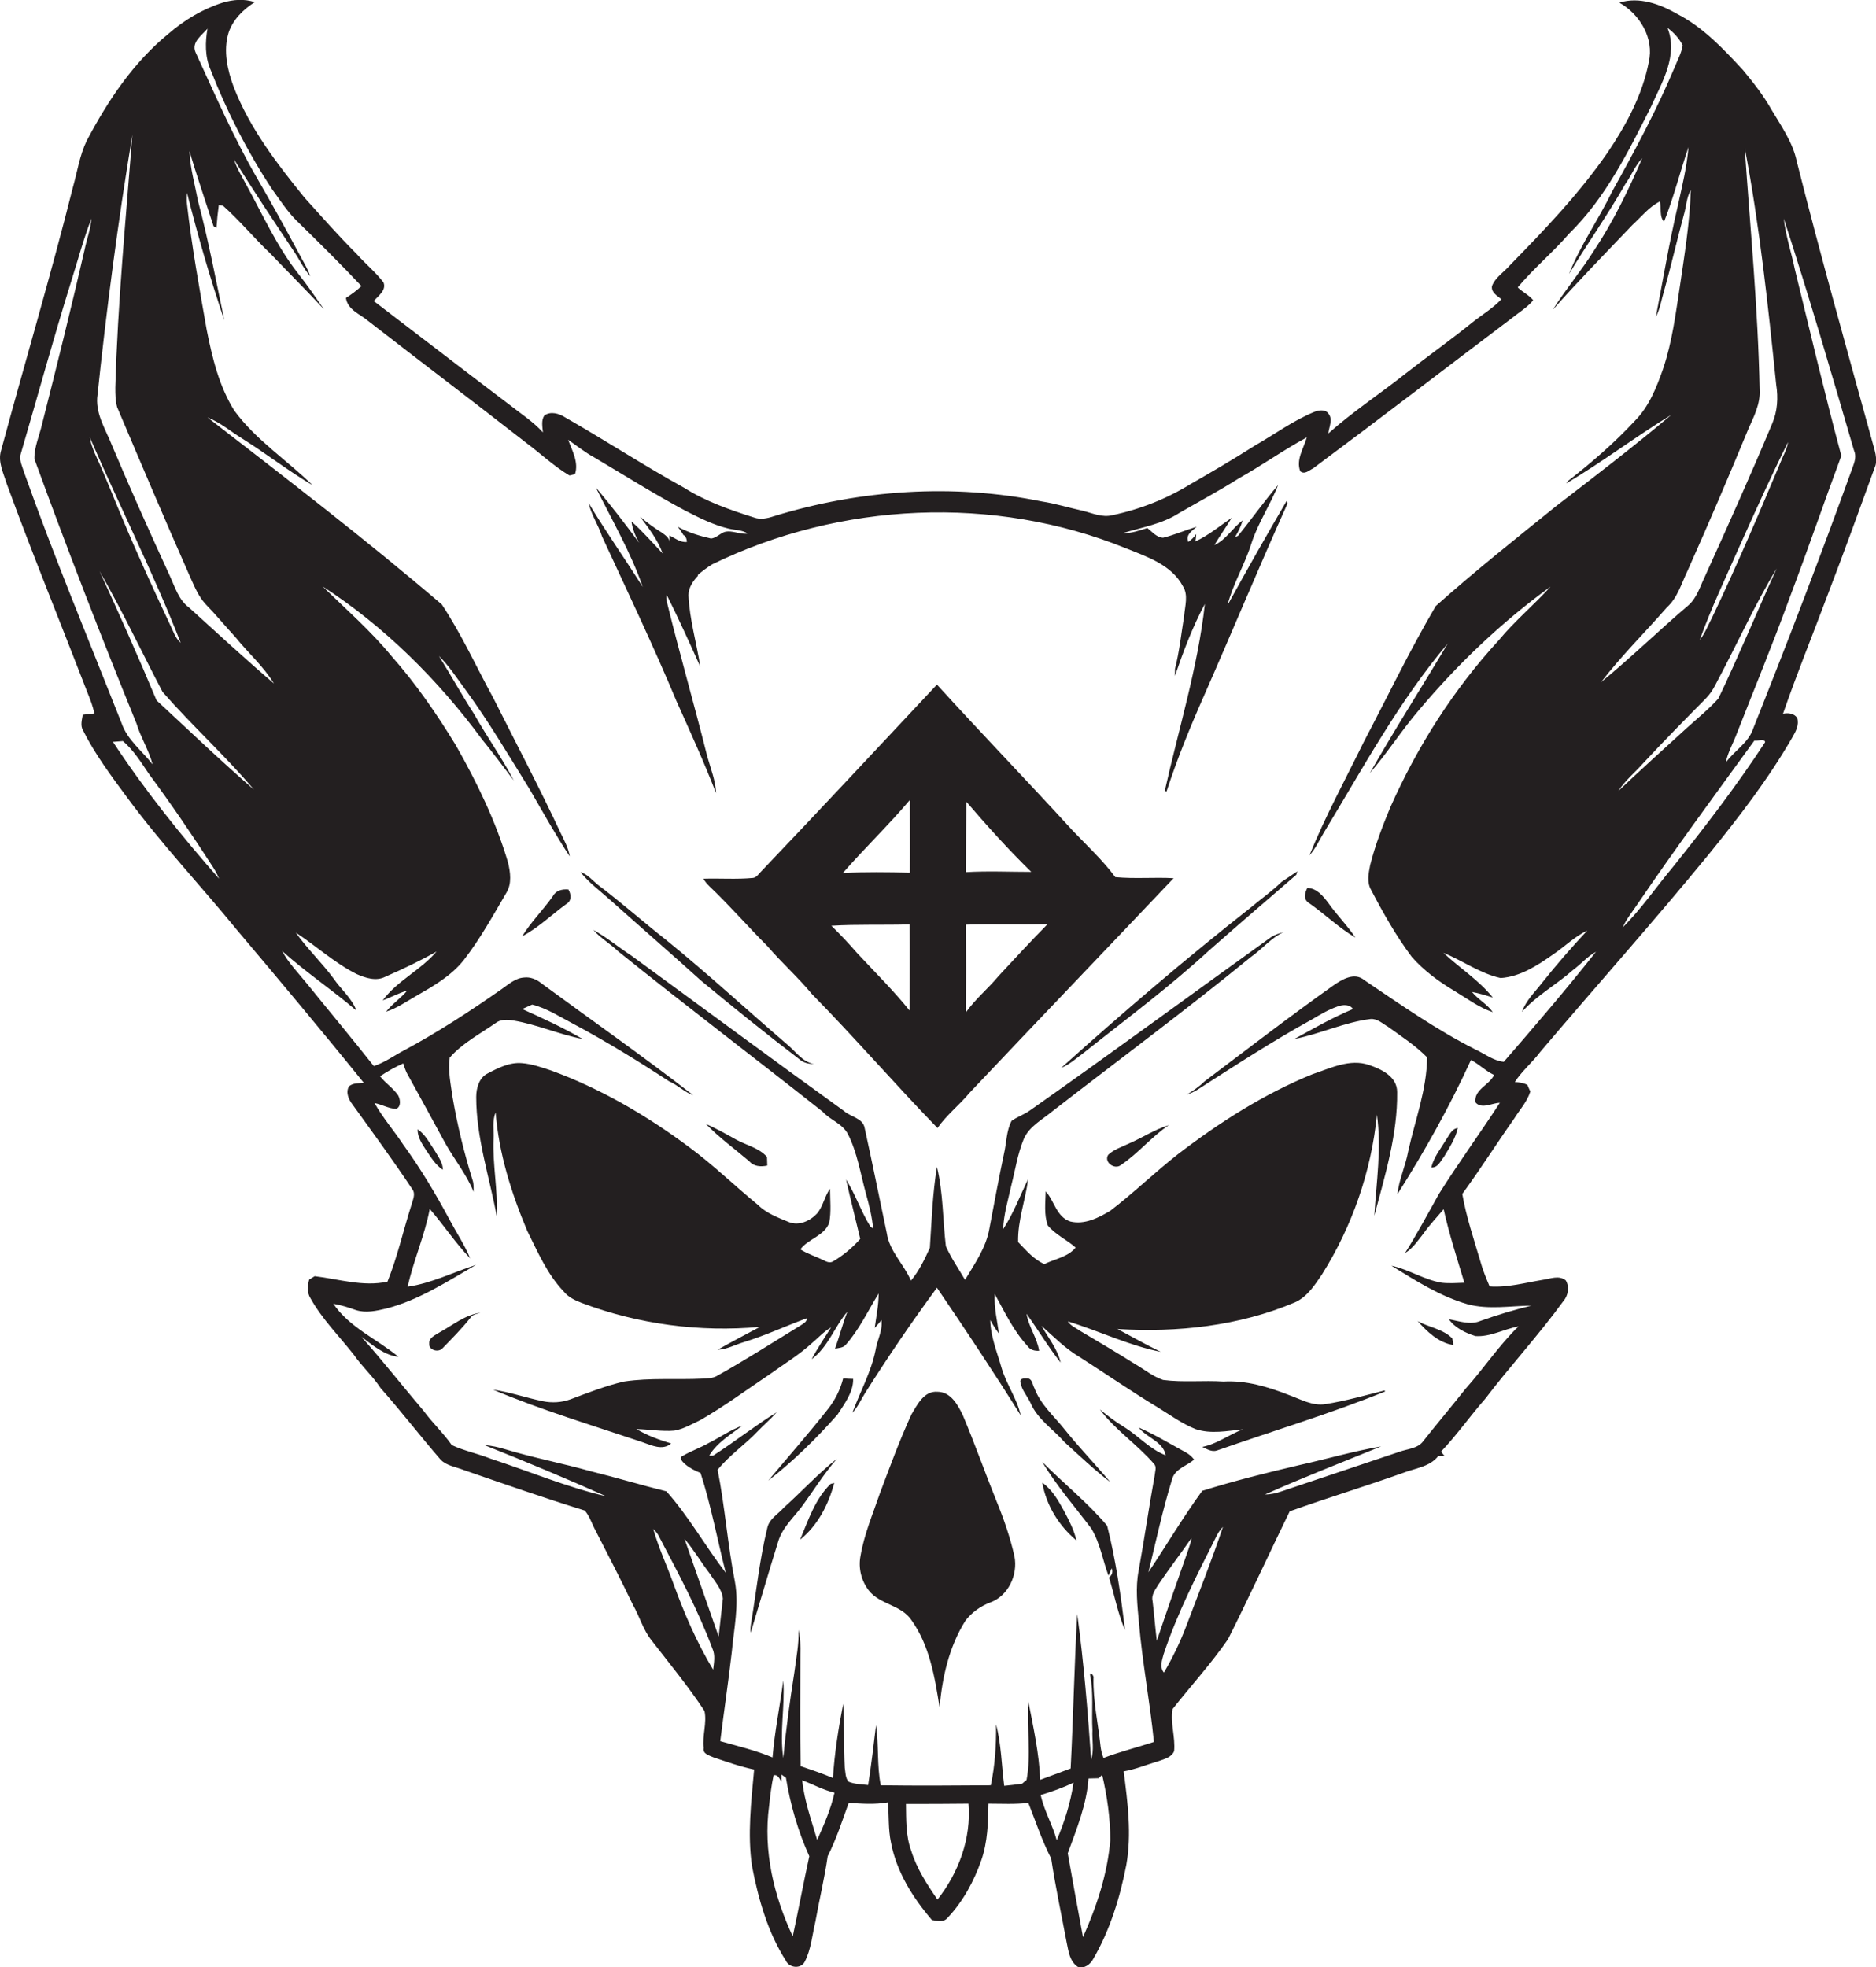 <?xml version="1.0" encoding="utf-8"?>
<!-- Generator: Adobe Illustrator 19.2.0, SVG Export Plug-In . SVG Version: 6.00 Build 0)  -->
<svg version="1.1" id="Layer_1" xmlns="http://www.w3.org/2000/svg" xmlns:xlink="http://www.w3.org/1999/xlink" x="0px" y="0px"
	 viewBox="0 0 714.2 748.9" enable-background="new 0 0 714.2 748.9" xml:space="preserve">
<g>
	<path fill="#231F20" d="M713.7,171.4c-10.1-36.6-20.4-73.2-29.7-110.1c-1.5-7.1-5.8-13.2-9.5-19.4c-3.1-5.5-7-10.5-11-15.3
		c-7.4-8-15-16.1-24.8-21.2c-6.6-3.8-14.6-6.8-22.2-4.4c7.8,4.4,13.3,13.6,11.2,22.6c-2.4,12.5-8.6,24-15.7,34.5
		c-10.8,15.6-23.9,29.3-37.1,42.8c-2.3,2.7-5.6,4.6-6.9,8c-0.4,2.4,2,3.7,3.6,5c-3.1,3.3-6.9,5.6-10.4,8.3
		c-8.5,6.9-17.4,13.2-26.1,20c-9.7,7.7-20.1,14.5-29.4,22.8c0.2-2.4,1.9-5.4,0-7.6c-1.1-1.6-3.5-1.3-5.1-0.7
		c-8.2,3.3-15.3,8.6-23,13c-8,5.1-16.2,9.9-24.4,14.6c-9.1,5.6-19.2,9.6-29.7,11.8c-3.9,1-7.7-0.8-11.4-1.7
		c-5.1-1.1-10.2-2.7-15.4-3.5c-33.8-6.9-69.2-4.5-102.1,5.6c-2.4,0.8-5.1,1.4-7.5,0.5c-9.2-2.9-18.4-6.1-26.6-11.3
		c-15.4-8.5-30.1-18.1-45.3-26.8c-2.3-1.5-5.6-2.5-8-0.7c-1.2,1.9-0.7,4.2-0.5,6.4c-3.7-4.1-8.4-7.1-12.7-10.5
		c-17.3-13.1-34.4-26.3-51.7-39.5c1.7-2,4.9-4.1,3.7-7.1c-3.1-4-7-7.2-10.3-10.9c-6.9-6.9-13.3-14.2-19.8-21.4
		C105.5,62.4,95.1,48.9,89,33.2c-2.4-6.5-4.1-13.8-2-20.7c1.7-5.1,5.6-8.9,10-11.7c-4-1.3-8.2-1-12.2,0.2
		c-7.6,2.4-14.6,6.6-20.6,11.8C50.8,23.7,41,38.4,33,53.6c-2.7,5.6-3.6,11.9-5.3,17.9c-8.4,33.5-18.3,66.7-27.3,100
		c-1.3,4.3,0.9,8.5,2.1,12.5c9.8,26.8,20.6,53.2,30.9,79.9c1,2.5,2,5,2.5,7.7c-1.5,0.1-2.9,0.3-4.4,0.5c-0.3,1.9-1,4.1,0.1,5.9
		c4.5,9,10.6,17.2,16.6,25.3c13,17.7,28.2,33.8,42.1,50.8c16.2,19.2,32.4,38.5,48.2,58.1c-1.9,0.2-4.1,0-5.6,1.3
		c-1.4,2.2-0.2,5,1.2,6.8c7.7,10.7,15.5,21.3,22.8,32.3c1.5,1.9,0.2,4.2-0.3,6.2c-3.1,9.7-5.3,19.7-9.1,29.1c-9.3,2-18.5-1-27.7-2.1
		c-0.5,0.3-1.6,1-2.1,1.3c-0.6,2.3-0.9,4.9,0.5,7.1c4.4,7.9,10.9,14.4,16.5,21.5c3.1,4.5,7.2,8.1,10.2,12.7
		c7.9,8.9,15.1,18.3,22.9,27.3c2.3,2.3,5.8,2.7,8.8,3.9c15.3,5.3,30.5,10.6,46,15.4c1.7,1.9,2.5,4.4,3.6,6.6
		c5,9.7,10,19.4,14.7,29.2c2.6,4.5,3.9,9.6,7.2,13.7c6.8,8.8,14,17.5,20.1,26.8c1,4.5-0.9,9.4-0.3,14.1c-0.5,2.3,2.3,2.9,3.8,3.6
		c5.1,1.7,10.1,3.5,15.4,4.6c-1.1,12.2-2.6,24.6-0.8,36.8c2.4,12.5,6,25.2,12.9,36c1.3,2.8,5.8,3.2,7.2,0.3c2.4-4.7,2.8-10.1,4-15.1
		c1.5-8.4,3.5-16.6,4.7-25c3.3-6.5,5.5-13.4,8-20.3c5,0.3,10,0.7,14.9-0.2c0.5,5.1,0.1,10.2,1.2,15.3c2.1,11.1,8.3,21,15.6,29.5
		c2,0.3,4.4,1,5.9-0.8c5.9-6.2,10.1-14,12.9-22c2.4-6.9,2.6-14.3,2.7-21.5c5.1,0,10.1,0.3,15.2-0.3c2.8,7.1,5.2,14.4,8.7,21.2
		c1.6,10.7,3.9,21.3,5.9,32c0.7,3.3,1.1,7.1,4.2,9.2c2.4,0.9,4.8-0.9,5.9-3c6.4-11,10.2-23.4,12.6-35.8c2.1-11.8,0.5-23.8-1-35.6
		c4.6-0.8,8.8-2.6,13.3-3.9c2.2-0.8,4.9-1.4,5.9-3.8c0.5-5.4-1.5-10.7-0.6-16c7-8.9,14.7-17.3,21.1-26.6
		c8.1-16.1,15.6-32.5,23.5-48.7c14.3-5.1,28.8-9.5,43.1-14.6c4.6-1.8,10.3-2.3,13.5-6.5c0.6,0,1.7,0,2.3,0c-0.4-0.5-0.9-1.1-1.3-1.6
		c6-6.3,11-13.5,16.8-20.1c9.6-12.6,20.4-24.3,29.7-37.1c1.9-2.1,2.5-5.5,1-8c-2.6-2.1-5.9-0.6-8.8-0.2c-6.7,1.1-13.4,3-20.2,2.5
		c-1.3-3.1-2.6-6.2-3.5-9.5c-2.5-8.5-5.4-17-6.9-25.7c6.8-9.3,13-19.1,19.7-28.6c2.1-3.4,5-6.5,6.2-10.4c-0.3-0.6-0.8-1.8-1.1-2.5
		c-1.5-0.8-3.2-1-4.8-1.1c2.7-4.2,6.7-7.5,9.7-11.5c21.2-25,43.1-49.5,63.9-74.9c11.6-14.3,22.9-28.9,32.1-44.9
		c1.3-2.2,2.6-4.7,1.8-7.3c-1.2-1.8-3.5-2-5.4-1.6c5.2-15.1,11.3-30,16.9-45c6.3-16.4,12.3-33,18.3-49.5
		C714.5,175.5,714.2,173.3,713.7,171.4z M9.1,179.6c-0.6-2-1.6-4-1.4-6.1c6.5-22.2,12.6-44.6,19.5-66.7c2.5-7.9,4.6-15.9,7.6-23.6
		c-0.3,4.1-1.8,7.9-2.6,11.9c-5.1,22.2-10.6,44.3-16.2,66.4c-1,4.4-3,8.7-2.9,13.2c12.3,33.8,25.3,67.4,38.9,100.8
		c1.6,5.3,4.7,10.1,6.1,15.5c-4-5.2-9.6-9.3-11.8-15.7C33.7,243.4,20.5,211.8,9.1,179.6z M68.8,244.7c-2.1-1.8-2.9-4.6-4.1-7
		c-6.3-13.4-12.5-26.9-18.2-40.6c-3.2-7.5-6.1-15.1-9.5-22.5c-1.2-2.6-2.3-5.2-2.8-8.1C45.5,192.6,58.4,218.1,68.8,244.7z M43,282.4
		c1.3-0.1,2.5-0.2,3.8-0.3c4.1,3.5,6.9,8.1,9.9,12.5c8.5,11.5,16.6,23.4,24.4,35.5c0.9,1.4,1.7,2.9,2.3,4.4
		C68.9,318,55.1,300.8,43,282.4z M59.6,266.6c-6.9-16.5-14.2-32.9-21.7-49.2c8.6,15,16,30.7,24,46c11.2,12.8,23.8,24.2,34.8,37.2
		C84.1,289.7,72,278.1,59.6,266.6z M72,231.3c-4-2.9-5.4-7.9-7.4-12.2c-7.5-16.3-14.9-32.8-21.9-49.4c-2.3-5.9-6.1-11.6-5.7-18.2
		c3.5-33.5,7.9-67,13.4-100.2c-2.5,32-5.6,64.1-6.5,96.2c0,2.5,0,5,0.7,7.5c9.2,21.7,18.4,43.4,27.9,64.9c1.6,3.5,3.1,7.2,5.8,10.1
		c3.9,4,7.5,8.4,11.3,12.5c4.8,6,10.7,11.1,14.7,17.7C93.3,250.8,82.7,241,72,231.3z M271.5,635.6c-6.2-10.3-11-21.4-15.1-32.7
		c-2.5-7-5.7-13.7-7.7-20.9c0.9,0.9,1.8,1.9,2.3,3.1c7.3,13.9,14.7,27.7,20.2,42.4C272.4,630.1,271.8,632.9,271.5,635.6z
		 M260.6,585.8c3.5,4.1,6.3,8.9,9.6,13.2c1.9,3,4.6,5.8,5,9.5c-0.5,4.8-1.1,9.6-1.6,14.5C269.3,610.6,264.9,598.2,260.6,585.8z
		 M301.8,737.1c-7.2-15.3-11.3-32.6-9-49.6c0.4-3.9,0.9-7.9,1.7-11.7c1.8-0.4,2.2,1.4,3,2.4c0-0.7,0-2,0-2.7l1.7,1.2
		c1.7,10.3,4.6,20.4,8.9,29.9C305.9,716.7,304,726.9,301.8,737.1z M311.1,700.4c-2.2-7.5-4.9-14.9-5.7-22.7c4.1,1.5,8,3.7,12.3,4.7
		C316.3,688.7,313.7,694.6,311.1,700.4z M356.9,723.1c-4-5.8-7.9-11.8-10-18.6c-2.1-5.7-1.9-11.8-2-17.8c7.9,0,15.9,0,23.8-0.1
		C369.8,699.8,365,712.8,356.9,723.1z M402.3,700.5c-1.6-5.9-4.8-11.2-6.1-17.2c4.3-1.3,8.5-2.8,12.5-4.7
		C407.6,686.1,405.3,693.5,402.3,700.5z M412.3,737.4c-2-10.6-3.9-21.3-5.8-31.9c3.4-9.3,7.2-18.6,7.9-28.5c1.3,0,2.6-0.1,3.9-0.1
		c0.3-0.3,1-1,1.3-1.3c1.9,8.2,3.1,16.5,3.1,24.9C421.6,713.4,417.5,725.8,412.3,737.4z M440.4,624.6c-0.6-5-1-10.1-1.6-15.1
		c-0.6-2.5,1.2-4.6,2.4-6.6c4-5.9,8.3-11.5,12.4-17.4c-0.2,1.5-0.7,2.9-1.2,4.4C448.3,601.5,444.3,613,440.4,624.6z M451.5,619.3
		c-2.3,6-5.1,11.8-8.4,17.4c-1.7-2-0.7-4.8-0.1-7c5.2-15.7,12.8-30.4,20.2-45.1c0.6-1.3,1.5-2.4,2.4-3.4
		C461.3,594,456.3,606.6,451.5,619.3z M572.5,404.2c-4-0.4-7.3-3.1-10.8-4.7c-14.9-7.5-28.5-17.1-42.3-26.4
		c-3.8-3.2-8.6-0.2-11.9,2.1c-16.6,11.8-32.7,24.2-49,36.5c-2,2-4.3,3.5-6.7,5c1.4-0.5,2.8-1.1,4.1-1.9
		c14.3-9.2,28.6-18.5,43.5-26.7c3.2-1.9,6.4-3.8,9.9-5c1.9-0.7,4.5-0.9,5.8,1c-7.7,3.2-15,7.4-22.3,11.4c9.8-1.9,19.1-6.4,29-7.6
		c2.6-0.2,4.6,1.8,6.7,3c5.1,3.7,10.4,7.1,14.8,11.6c-0.1,12.3-4.6,24-7.2,35.8c-1,5.5-3.5,10.7-4.1,16.3
		c10.4-16.4,19.9-33.4,28-51.1c3.1,1.6,5.6,4.2,8.8,5.7c-1.8,3.9-7.7,5.5-7.1,10.4c2.3,2.8,6.4,0.2,9.3,0.2
		c-7.6,11.7-15.8,22.9-23.2,34.7c-4.2,7.5-8.3,15.2-12.9,22.5c3-1.8,4.9-4.8,7-7.4c2.3-3.3,5.1-6.2,7.7-9.3c2.1,9.5,5.1,18.7,7.9,28
		c-2.9,0.1-5.8,0.3-8.6,0c-6.7-1.1-12.6-5.1-19.2-6.5c9.2,5.7,18.6,11.7,29.1,14.7c8,2.1,16.2,0.6,24.2,0.5
		c-6.5,1.6-12.9,3.5-19.3,5.8c-4,1.7-8.1,0.1-12.1-0.6c2.3,3.3,6.3,5.2,10.1,6.4c5.7,0.4,10.9-2.7,16.4-3.7
		c-7.5,7.3-13.2,16-20.2,23.8c-5.3,6.7-10.7,13.1-16,19.8c-2.1,3-6.1,3-9.3,4.2c-14.9,5-29.8,10-44.7,15c-2,0.7-4.1,1.2-6.3,1.2
		c14.5-6.5,29.5-12.3,44.2-18.3c-10.5,1.8-20.7,4.8-31.1,7.1c-12.4,2.9-24.8,6-37,9.8c-7.3,10-13.6,20.7-20.5,31
		c2.9-11.8,5.4-23.7,9-35.3c1-4.1,5.6-5.1,8.4-7.6c-0.9-1.2-2-2.1-3.3-2.8c-5.9-3.2-11.6-6.7-17.8-9.4c3,3.9,9.3,5.3,10.3,10.6
		c-6-2.3-10.3-7.3-15.7-10.7c-3.3-2-6.4-4.3-9.4-6.8c5.8,7.8,14.2,13.3,20.6,20.7c1.2,1.2,0.4,2.9,0.3,4.4
		c-2.2,12-3.9,24.2-6.1,36.2c-1.3,6.6-0.5,13.3,0.1,19.9c1.3,15.2,4.2,30.2,5.7,45.4c-6.4,2.1-12.9,3.7-19.2,6.1
		c-0.6-1.4-0.9-2.9-1.1-4.3c-0.9-8.7-2.9-17.3-2.7-26.2c0.3-0.6-1.3-2.7-1.3-1.1c1.4,6.9,0.5,14,0.9,21c-0.2,3.7,0.7,7.6-0.5,11.2
		c-1.3-18.5-2.8-37-5.3-55.4c-1.1,19.6-1.5,39.2-2.5,58.8c-3.9,1.4-7.7,2.9-11.6,4.3c-0.4-10.1-2.6-19.9-4.5-29.8
		c-0.7,10,1.2,20-0.7,29.9c-0.4,0.3-1.3,1-1.7,1.4c-2.3,0.3-4.5,0.6-6.8,0.8c-1-7.8-1.1-15.8-3.1-23.4c0.1,7.8-0.4,15.6-2,23.2
		c-14,0.1-27.9,0.2-41.9,0c-1.5-7.5-0.7-15.3-1.8-22.9c-0.9,7.6-1.8,15.2-3,22.8c-2.5-0.3-5.2-0.3-7.5-1.3c-1.2-1.5-1.1-3.5-1.4-5.3
		c-0.4-8.1-0.1-16.2-0.6-24.3c-1.8,9.3-3.3,18.7-3.9,28.2c-4.1-1.7-8.2-3.1-12.3-4.5c-0.3-14.1-0.1-28.3-0.1-42.5
		c0.1-3.1,0-6.3-0.7-9.4c0.2,5.5-0.9,10.8-1.6,16.3c-1.7,10.8-3.2,21.6-4.2,32.5c-1.5-9.8,0.7-19.7,0-29.5
		c-1.3,9.8-3.3,19.5-4.1,29.3c-6.4-2.7-13.2-4.3-19.9-6.2c1.4-11.3,3.1-22.6,4.4-34c0.8-8.8,2.8-17.7,1.2-26.6
		c-2.8-14.2-3.8-28.6-6.6-42.7c4.5-5.6,10.5-9.6,15.4-14.8c2.3-2.4,4.9-4.6,7.1-7.1c-8.3,5.1-15.9,11.2-24.2,16.5l-1.5,0
		c3-5,8.2-8,12.6-11.4c-4.5,1.6-8.4,4.4-12.6,6.5c-3.3,1.9-6.8,3.1-10.1,5c-1.8,0.8,0.3,2.6,1.1,3.3c1.7,1.4,3.7,2.4,5.7,3.2
		c4,12.4,6.4,25.4,9.6,38c-7.8-10.1-14.1-21.5-22.6-31c-9.7-2.4-19.3-5.3-29-7.7c-10.7-3-21.7-5.1-32.3-8.3c-2.6-0.8-5.3-1.4-8-1.6
		c15.6,6.2,31.1,12.7,46.4,19.5c-15.1-3.5-29.5-9.6-44.2-14.4c-4.8-1.9-9.9-2.9-14.6-5.1c-3.2-4.6-7.4-8.5-10.7-13
		c-8-9.4-15.5-19-23.7-28.2c4.2,3.1,8.7,7,14.1,7.6c-8.2-6.8-18.6-11.1-24.8-20.2c3,0.5,5.8,1.4,8.6,2.4c3.8,1.2,7.8,0.3,11.6-0.6
		c12.4-3.2,23.2-10.3,34.1-16.6c-8.7,2.8-16.9,7-26,8.3c2.2-10,6.5-19.5,8.4-29.6c5.3,6.1,9.8,13,15.4,18.8
		c-2.1-5.1-5.2-9.7-7.8-14.6c-5.3-9.9-11.1-19.6-17.7-28.7c-3.5-5.3-7.8-10.2-10.9-15.8c2.8,0.5,5.3,2.1,8.2,2.2
		c2-0.8,1.6-3.6,0.8-5.1c-1.9-2.8-4.8-4.6-6.9-7.3c2.8-1.9,5.7-3.5,8.8-4.9c0.4,1.2,0.8,2.5,1.4,3.7c4.9,8.8,9.7,17.7,14.5,26.5
		c3.5,6.3,8.2,12,10.9,18.7c0-1.5,0.1-3.1-0.4-4.5c-3.2-10.3-5.8-20.9-7.6-31.5c-0.7-5-1.8-10-1.1-15.1c4.8-5.5,11.5-9,17.4-13.1
		c2-1.6,4.6-1.4,7-1c8.9,1.5,17.3,5.3,26.2,7c-7.4-4.3-15.2-7.9-23-11.4c1.3-0.6,2.5-1.1,3.8-1.7c5.6,1.4,10.4,4.6,15.4,7.2
		c12.6,6.7,24.8,14.2,36.7,22c3.3,1.4,5.8,4.1,9.2,5.3c-18.9-14.7-38.5-28.4-57.8-42.6c-1.8-1.5-4.2-2.5-6.6-2.2
		c-3.3,0.2-5.9,2.6-8.5,4.4c-12,8.4-24.4,16.5-37.3,23.4c-3.8,2-7.3,4.6-11.4,5.9c-8.3-10.5-16.9-20.8-25.3-31.2
		c-3.3-4.1-7.1-7.9-9.6-12.6c9,8.1,19.1,14.8,28.3,22.7c-1.8-4.8-5.9-8.1-8.7-12.2c-4.5-6.1-10-11.3-14.4-17.5
		c7.8,5.1,14.8,11.6,23.2,15.8c3.4,1.5,7.4,2.8,10.9,1c6.6-2.9,13.2-6,19.5-9.6c-6,7.1-15,11.1-20.5,18.6c3.1-1.1,6-2.8,9.3-3.7
		c-2.4,2.9-5.7,5-8,8c4.1-1.3,7.6-3.8,11.3-5.9c6.6-3.8,13.5-7.7,18.3-13.8c6.2-8,11.1-16.9,16.2-25.6c2.1-3.4,1.5-7.8,0.6-11.5
		c-4.6-15.6-11.8-30.4-19.8-44.5c-7.3-12-15.3-23.6-24.6-34.1c-7.9-9.6-17.3-17.8-26.2-26.5c23.6,15.3,43.9,35.5,60.6,58.1
		c4.2,5.2,8.2,10.5,12.2,15.8c-4.5-8.6-10.2-16.6-15-25.1c-4.7-7.3-8.9-14.9-13.5-22.3c3.9,3.8,6.8,8.4,10,12.7
		c9,12.3,16.7,25.4,24.7,38.3c4.9,8.5,9.7,17.1,15.1,25.3c-0.5-3.2-2.1-6.1-3.5-9c-8.1-17.3-17-34.2-25.6-51.3
		c-6.5-11.9-12.1-24.3-19.6-35.6c-28.9-24.7-59.1-47.9-89.2-71.2c4.9,1.9,8.9,5.4,13.3,8.1c9.1,5.7,17.5,12.3,26.7,17.7
		c-9.8-9.6-21.6-17.2-29.8-28.4c-5.8-9.3-8.4-20.1-10.5-30.7c-2.8-15.9-5.7-31.8-7.5-47.8c-0.2-1.5-0.1-3,0-4.4
		c4.1,16.3,8.8,32.6,14.2,48.5c-3.2-15.1-6-30.3-10-45.3c-1.2-6.3-3-12.6-3.3-19.1c2.9,9.6,6.1,19.1,9.2,28.6l1.1,0.6
		c0.2-2.9,0.5-5.8,0.9-8.7c0.4,0.1,1.2,0.2,1.6,0.3c6.4,5.7,11.8,12.3,18,18.2c6.8,7.1,13.7,14,20.4,21.2c-3.2-4.6-6.4-9.3-9.9-13.7
		c-8-10.2-13.3-22.1-19.5-33.4c-1.7-3.3-3.7-6.3-4.8-9.9c7.2,11.6,14.8,23,22.4,34.4c2.3,3.3,4,7,6.6,10.1c-1-3.1-2.8-5.8-4.3-8.7
		c-5.2-9.7-10.5-19.3-16-28.8c-8.9-15.4-16-31.8-23.4-47.9C72.8,16,77,13.3,79,10.9c-0.9,5.1-1,10.6,1.1,15.5
		c6.2,15.9,14,31.2,23.4,45.5c2.9,4,5.6,8.2,9.1,11.8c8.5,8.3,16.9,16.6,25,25.2c-1.8,1.7-3.8,3.2-5.9,4.5c0.6,4.6,5.5,6.2,8.5,8.8
		c20.1,15.6,40.3,30.9,60.3,46.5c5.5,4.1,10.4,8.8,16.3,12.3c0.5-0.1,1.6-0.4,2.1-0.5c1.5-4.5-1.1-9-2.6-13.1
		c3.3,2.3,6.4,4.8,9.9,6.7c11.5,6.8,22.9,14,34.7,20.3c5.3,2.7,10.6,5.4,16.4,6.8c2.5,0.6,5.2,0.5,7.4,1.9c-3,0.5-5.9-1.4-8.9-0.6
		c-1.8,0.7-3.2,2.3-5.1,2.5c-4.4-1-8.7-2.3-12.7-4.5c0.9,1.1,1.7,2.3,2.4,3.5l0.1-0.4c0.6,0.8,1,1.7,1,2.7c-2.5,0.3-4.6-1.5-6.7-2.5
		c0,0.9,0.1,1.8,0.2,2.7c-0.2-1.8-1.7-2.8-3.1-3.8c-2.9-1.8-5.6-3.8-8.2-6c3.3,4.4,6.7,8.8,8.6,14c-3.9-4.1-7.6-8.4-11.9-12.2
		c0.4,2.9,1.5,5.6,2.9,8.1c-5.3-7.2-10.7-14.2-16.5-21.1c6.2,12.5,13.3,24.7,17.9,37.9c-6.8-10.7-14.1-21.1-20.6-31.9
		c1,4.5,3.7,8.3,5.1,12.7c9.6,20.8,19.5,41.5,28.3,62.6c5.2,11.6,10.5,23.2,15.1,35.1c-0.2-4.8-2-9.2-3.3-13.8
		c-4.9-19.6-10.5-39-15.3-58.5c-0.3-1.1-0.5-2.2-0.2-3.2c4.5,9,8.7,18.2,12.8,27.4c-1.4-9.1-4.1-18-4.5-27.2c0-2.9,1.7-5.4,3.7-7.5
		l-0.2-0.2c1.8-1.5,3.6-2.9,5.6-4.1c48.6-23.7,107.2-26.5,157.4-6.1c8,3.2,17.4,6.3,21.7,14.4c2.2,3.4,0.8,7.6,0.5,11.4
		c-1.1,6.7-1.8,13.6-3.5,20.2c0,0.6,0,1.9,0,2.6c3.2-9.3,6.7-18.7,11.4-27.4c-2.7,24.2-10,47.6-15.3,71.3c0.2,0,0.5,0,0.7,0.1
		c4.1-12.6,9.1-24.8,14.5-37c10.6-24.1,20.7-48.5,31.5-72.5c0-0.4-0.1-0.8-0.3-1.1c-7.7,13.2-15.2,26.4-22.5,39.7
		c2.1-8.2,6.6-15.5,9.1-23.5c2.5-7.8,7.2-14.7,10.2-22.3c-5.4,6.3-10.1,13-15.3,19.4c-0.3,0.1-0.8,0.3-1.1,0.4
		c1.2-1.9,2.2-4.1,2.9-6.3c-3.9,2.8-6.3,7.4-10.8,9.4c2.1-3.5,4.5-6.9,6.6-10.4c-4.5,3.1-8.8,6.7-13.8,9c0.1-0.7,0.3-2.1,0.3-2.8
		c-0.8,1.2-1.9,2.2-3,3c-1.2-2.7,1.5-4.3,3.2-5.8c-4.3,1.3-8.4,3.1-12.8,4.2c-2.5-0.1-4.2-2.3-6-3.7c-3,0.9-6,2.1-9.2,1.9
		c7.2-2.2,14.8-3.4,21.3-7.6c7.6-4.4,15.3-8.5,22.7-13.2c8.8-4.9,17-10.8,25.9-15.6c-1.2,4.2-4.2,8.5-2.5,12.9
		c1.7,1.4,3.4-0.4,4.9-1.1c25.4-18.9,50.5-38.2,75.8-57.3c2.7-2.2,5.8-4,8-6.7c-1.6-2-4.1-3.1-5.9-4.9c6.1-7.3,13.4-13.3,19.6-20.5
		c13.8-13.5,22.5-31.1,31.1-48.2c4.2-9.3,10.5-19.7,6.3-30.1c2.4,1.8,4.5,4,5.8,6.7c-0.5,3-2,5.6-3.1,8.4
		c-6.8,16.2-15.2,31.8-23.7,47.1c-5.2,10.7-12.1,20.5-16.5,31.5c7-11.5,14.8-22.6,21.5-34.3c2.3-3.2,3.7-7,6.4-9.8
		c-5.2,12.1-11,24.1-18.3,35.1c-4.9,7.8-10.9,14.9-15.8,22.7c9.8-11.1,20.1-21.6,30.3-32.3c3.4-3.1,6.3-6.9,10.5-9
		c0.7,2.5-0.3,5.7,1.6,7.7c3.7-9.3,6.1-19,9.3-28.4c-0.6,7.5-2.4,14.8-4,22.1c-3.3,14.1-5.7,28.3-8.4,42.5c1.6-3,2.1-6.5,3.1-9.8
		c2.7-9.6,4.9-19.3,7.5-28.9c1-3.2,1-6.7,2.7-9.6c-0.4,12.4-2.4,24.7-4.2,36.9c-1.6,10.4-2.9,20.9-6.3,31
		c-2.5,7.2-5.4,14.6-10.9,20.1c-7.8,8.4-16.5,15.9-25.5,22.9c-0.1,0.2-0.4,0.6-0.5,0.8c13.7-8.1,26.4-17.8,40-26.1
		c-14.2,12-29,23.3-43.8,34.7c-15.5,12.5-31.1,24.9-45.9,38.1c-9.9,16.8-18.3,34.4-27.4,51.7c-7,14.3-14.7,28.4-20.7,43.2
		c2.3-2.5,3.7-5.7,5.4-8.5c14.9-24.6,28.7-50.2,47.3-72.2c-9.8,16.5-20.2,32.7-29.7,49.4c6.6-7.6,12.1-16.3,18.7-24
		c14.8-17.6,31.5-33.5,50.1-47c-6.3,7-13.7,13.1-19.7,20.4c-17.2,18.7-31,40.4-41.3,63.6c-3,7.2-5.8,14.5-7.7,22.1
		c-0.6,3.1-1.3,6.5,0.4,9.4c4.6,8.8,9.5,17.5,15.5,25.5c4.6,5.2,10.3,9.4,16.2,12.9c4.8,2.9,9.3,6.3,14.6,8.1
		c-2.1-3.1-5.6-4.8-7.9-7.7c2.7,0.5,5.3,1.3,7.9,2.1c-5.3-6.6-12.6-11.2-18.8-17c7.4,3,14,7.9,21.8,9.6c7.5-0.5,14-4.8,20-9
		c4.4-3,8.2-6.8,13-9.1c-6,6.4-11.8,13.1-17.3,20c-2.7,3.5-6.1,6.7-7.6,11c5.6-6.3,13.2-10.4,19.5-16c3-2.2,5.4-5.1,8.7-6.9
		C596.2,376.7,584.4,390.5,572.5,404.2z M634.6,231.2c4-3.6,5.5-9,7.8-13.8c8-17.9,15.7-35.9,23.2-54.1c2.1-4.7,4.6-9.5,4.3-14.9
		c-0.6-30.8-3.6-61.6-5.7-92.3c5.7,29.9,8.9,60.1,12,90.3c0.8,5,0.5,10.1-1.5,14.8c-8.2,19.6-16.9,39-25.7,58.4
		c-1.8,3.7-3,8-6.2,10.8c-11.3,9.6-21.8,19.9-33.3,29.3C617.2,249.7,626.3,240.7,634.6,231.2z M680.7,168.3c-0.3,2.1-1.2,4-2.1,5.9
		c-8.6,20.5-17.3,41-26.9,61.1c-1.5,2.8-2.6,5.8-4.6,8.3c4.3-12,9.8-23.5,14.9-35.1C668,195.1,674.1,181.6,680.7,168.3z
		 M625.7,290.4c7.7-8.3,15.6-16.3,23.6-24.4c1.6-1.6,2.8-3.4,3.8-5.4c7.9-14.7,14.7-30,23.3-44.2c-7.5,16.4-14.4,33.2-22.2,49.5
		c-3.6,4-7.9,7.5-11.9,11.1c-8.8,8-17.6,16-26.2,24.1C618.7,297.1,622.5,294,625.7,290.4z M636.6,330.4
		c-6.3,7.5-11.8,15.7-18.8,22.6c1.3-3,3.4-5.6,5.3-8.4c14.4-21.2,29.7-41.9,44.8-62.7c1.2,0.3,3.8-0.9,4.1,0.6
		C661.1,299.2,649,314.9,636.6,330.4z M705.3,177.9c-12,33.3-24.7,66.4-37.8,99.3c-1.8,5.6-7.2,8.5-10.5,13.1
		c0.8-4,2.9-7.5,4.3-11.3c6.7-17.1,13.7-34.1,20-51.4c6.8-17.9,13-36.1,19.7-54.1c-6.3-23.5-11.9-47.3-17.7-71
		c-1.3-6.4-3.5-12.7-4.2-19.3c9.5,29.2,18.1,58.7,26.7,88.2C706.8,173.6,706.1,175.8,705.3,177.9z"/>
	<path fill="#231F20" d="M292.2,360.2c5.4,6.3,11.6,11.8,16.9,18.2c16.3,16.6,31.6,34.3,47.8,51c3.5-5,8.4-8.8,12.3-13.5
		c25.8-27.3,51.8-54.4,77.6-81.6c-7.4-0.4-14.8,0.3-22.2-0.4c-4.8-6.5-10.8-12-16.3-17.8c-17-18.6-34.6-36.8-51.6-55.5
		c-22.2,23.7-44.4,47.5-66.8,71c-1,0.9-1.7,2.4-3.2,2.6c-6.3,0.6-12.6,0.1-18.9,0.3c0.6,1.1,1.4,2,2.3,2.9
		C277.7,344.6,284.7,352.7,292.2,360.2z M367.9,305.2c7.9,9.2,16,18.2,24.7,26.7c-8.3,0-16.6-0.4-24.9,0.1
		C367.7,323.1,367.8,314.2,367.9,305.2z M367.7,352c10.4-0.3,20.7,0.1,31.1-0.2c-6.4,6.5-12.5,13.1-18.7,19.8
		c-4,4.8-8.8,8.7-12.4,13.8C367.8,374.3,367.8,363.2,367.7,352z M346.4,304.5c0,9.2,0.1,18.5,0,27.7c-8.5-0.2-17-0.3-25.5,0.1
		C329.2,322.8,338.3,314.1,346.4,304.5z M346.3,351.9c0.1,10.9,0,21.8,0,32.8c-6.2-7.7-13.2-14.6-19.9-21.8
		c-3.2-3.7-6.5-7.2-9.9-10.5C326.4,351.8,336.4,352.2,346.3,351.9z"/>
	<path fill="#231F20" d="M266.9,373.3c12.3,10.2,24.7,20.2,37.4,29.9c1.5,1.4,3.5,1.8,5.5,1.8c-4.4-0.8-6.9-4.8-10.1-7.4
		c-15.4-13.2-30.3-27-46.1-39.8c-8.8-6.9-17.1-14.3-26-21c-2.1-1.7-3.9-4-6.6-4.8c3.2,4,7.3,7,11.1,10.4
		C243.6,352.7,255.4,362.9,266.9,373.3z"/>
	<path fill="#231F20" d="M476,345.6c-24.7,19.4-48.6,39.9-72,60.9c3.2-1.3,5.7-3.6,8.4-5.6c16.1-12.8,32.7-25.1,47.9-39.1
		c11-9.7,22.1-19.2,33.2-28.8c0.1-0.3,0.3-1,0.4-1.3c-2,1.3-4,2.7-6,4C484.2,339.3,479.9,342.3,476,345.6z"/>
	<path fill="#231F20" d="M210.5,341.1c-3.7,5.3-8.4,9.9-11.7,15.3c6.1-3.2,11.1-8.1,16.7-12.2c2.2-1.2,2-3.7,0.9-5.6
		C214.1,338.4,211.7,338.9,210.5,341.1z"/>
	<path fill="#231F20" d="M497.7,338c-1,2-1.6,4.4,0.7,5.8c6,4.2,11.3,9.4,17.6,13.1c-3.1-4.7-7.2-8.7-10.4-13.3
		C503.7,341.1,501.3,338.1,497.7,338z"/>
	<path fill="#231F20" d="M392.1,422.7c-2.2,1.6-4.8,2.4-7,4c-2,3.8-1.9,8.4-2.9,12.6c-2,9.4-3.7,18.8-5.5,28.2
		c-1.2,7.3-5.6,13.5-9.3,19.7c-2.5-4.3-5.3-8.3-7.3-12.8c-1.2-10-1-20.4-3.4-30.2c-1.7,10.2-2,20.5-2.7,30.8
		c-2,4.4-4.1,8.8-7.2,12.5c-2.7-6.3-8.2-11.2-9.2-18.1c-2.8-13.3-5.5-26.7-8.4-39.9c-0.6-3.9-5.4-4.3-7.9-6.6
		c-27.1-19.5-53.9-39.4-80.9-59.1c-4.9-3.2-9.4-7-14.5-9.8c2.7,3.1,6.4,5.2,9.4,8.1c25.7,20.7,52,40.6,77.9,61.1
		c2.9,3.2,7.5,4.5,9.6,8.5c3.6,7.1,4.8,15.2,6.9,22.8c1.2,4.3,2.3,8.7,2.7,13.1c-0.3-0.1-0.7-0.5-1-0.6c-3.6-5.8-5.7-12.3-9.3-18
		c1.7,7.6,3.6,15,5.4,22.6c-3,3.4-6.5,6.3-10.4,8.6c-1.2,0.7-2.5,0.1-3.6-0.5c-2.9-1.4-6.1-2.4-8.8-4.1c3-4.1,9.2-5.1,11-10.2
		c0.8-4.2,0.3-8.6,0.3-12.9c-2.1,2.9-2.6,6.6-4.9,9.4c-2.6,2.8-6.9,4.9-10.8,3.3c-4.1-1.7-8.5-3.3-11.7-6.5
		c-8.8-7.2-17-15.2-26.2-22c-16.1-12-33.7-22.3-52.6-29.2c-3.6-1.2-7.3-2.5-11.1-2.8c-4.7-0.4-9,1.8-13,3.9c-3.3,1.6-4.4,5.6-4.4,9
		c0,15.5,5,30.3,7.8,45.3c0.5-9.8-1.6-19.5-1.2-29.3c0.2-3.3-0.6-7,0.8-10.1c1.2,15.6,6,30.7,12,45c4,8,7.6,16.5,13.8,23
		c1.8,2.3,4.4,3.5,7,4.5c21.5,8.1,44.9,11.2,67.8,9.1c-5.4,2.9-10.8,5.7-16.1,8.7c3.5-0.1,6.6-1.9,10-2.9c8.2-2.5,16-6.2,24-9.1
		c0,1.5-1.5,2.1-2.5,2.8c-10.6,6.5-21.2,13.3-32,19.3c-1.6,0.8-3.4,0.8-5.1,0.9c-10,0.5-20.1-0.4-30,1.1c-7,1.6-13.8,4.3-20.5,6.8
		c-3.3,1.2-7,1.4-10.4,0.7c-6.4-1.3-12.6-3.5-19-4.4c18.5,7.8,37.9,13.6,56.9,20c3.4,1.2,7.7,3.3,10.9,0.5c-4.5-1.4-9.1-3-13.2-5.5
		c4.8,0.1,9.6,1,14.4,0.6c3.5-0.6,6.7-2.5,9.9-4c9.2-5.3,17.7-11.6,26.5-17.5c5.4-3.9,11.2-7.4,16.1-11.9c2.4-2,4.5-4.4,7.2-5.9
		c-2.5,4-5.2,7.9-7.4,12.1c6.3-4.6,8.7-12.4,13.6-18.1c-1.8,4.6-3,9.4-4.7,14.1c1.4-0.3,3-0.3,4-1.4c5.2-5.8,8.5-13,12.6-19.6
		c0,4.4-0.9,8.8-1.5,13.1c0.9-1,1.8-2,2.6-3c0.5,4-1.7,7.7-2.3,11.6c-1.7,8.3-5.9,15.8-8.8,23.7c2.1-2.2,3.3-5.1,4.9-7.6
		c8.6-13.6,17.7-27,27.3-40c10.9,16,21.6,32.1,31.9,48.6c-1.4-6.4-5.5-11.9-7.3-18.1c-1.7-6-4.2-11.9-4.3-18.2c1,1.8,2,3.5,3.3,5.1
		c-0.7-5-1.9-9.9-1.6-15c3.8,6.8,7.1,14,12.5,19.8c1,1.5,2.7,1.9,4.4,1.8c-0.8-5-4-9.1-4.8-14.1c4.4,6.1,8.3,12.7,13,18.6
		c-1.2-5.2-4.7-9.4-7.3-14c4.6,4.1,9,8.6,14.4,11.8c10,6.4,19.7,13.1,29.8,19.2c4.7,2.9,9.2,6.2,14.4,8.3c5.9,2,12.1,0.7,18.1,0.1
		c-5.3,2-9.9,5.6-15.5,6.7c1.7,0.8,3.6,2,5.5,1.4c21.4-7.5,43.1-14,64.1-22.5c0-0.1-0.1-0.3-0.2-0.4c-7.5,1.9-14.9,4-22.5,5.2
		c-5,0.8-9.5-1.9-14-3.5c-7.9-3.1-16.3-5.6-24.8-5.1c-7.7-0.5-15.3,0.4-23-0.6c-3.9-1.3-7.1-4-10.6-6c-6.8-4.3-13.8-8.4-20.7-12.5
		c-1.7-1.2-3.8-2-5-3.8c11.9,3.6,23.2,9.2,35.4,11.6c-5.6-2.7-11-5.8-16.5-8.7c22.8,1.4,46.2-1.1,67.5-10.1
		c4.8-2.1,7.6-6.6,10.4-10.7c11.5-18.3,18.8-39.3,20.9-60.8c1.8,12.8-0.2,25.7-1,38.5c4.1-15.4,8.9-31,8.7-47.1
		c0-5.9-6-8.7-10.7-10.3c-7.3-2.5-14.6,1.2-21.5,3.5c-18.5,7.5-35.5,18.4-51.3,30.5c-8.8,6.9-16.8,14.7-25.7,21.5
		c-4.5,2.7-9.8,5.4-15.2,4.1c-5.3-1.7-6.1-7.9-9.4-11.5c-0.1,4.3-0.7,8.9,0.8,13c2.9,3.5,7.2,5.4,10.6,8.4
		c-2.9,3.6-7.9,4.3-11.9,6.3c-4.1-1.8-7-5.3-10-8.4c-0.2-8.2,2.8-15.9,3.8-23.9c-3.1,6.3-5.6,13.1-9.5,19c0.2-5.7,1.9-11.1,3.1-16.6
		c1.5-5.9,2.4-12,4.7-17.6c2.1-5,7.2-7.5,11.1-10.8c25.2-19.5,50.8-38.5,75.4-58.6c4.3-3,7.7-7.3,12.5-9.5c-1.7,0.5-3.4,1-4.9,2
		C453.4,378.6,423,401,392.1,422.7z"/>
	<path fill="#231F20" d="M292.1,443.7c0-0.8-0.1-2.5-0.1-3.3c-3-3.4-7.7-4.4-11.6-6.5c-3.8-2.1-7.6-4.3-11.6-6
		c5,5.2,11,9.5,16.5,14.2C287,444.1,289.7,444.2,292.1,443.7z"/>
	<path fill="#231F20" d="M426.7,443.5c6.6-4.4,11.7-10.8,18.3-15.2c-5.3,1.6-10.1,4.8-15.2,7c-2.7,1.3-5.7,2.2-7.9,4.3
		C420.1,442.4,424.4,445.4,426.7,443.5z"/>
	<path fill="#231F20" d="M549.7,440.4c2.1-3.5,4.4-7,5.3-11c-2.3,0.3-3.1,2.5-4.3,4.2c-2.1,3.5-4.8,6.7-5.8,10.8
		C547.4,444.6,548.4,442,549.7,440.4z"/>
	<path fill="#231F20" d="M159,429.9c-0.1,3.1,1.8,5.7,3.4,8.2c1.8,2.6,3.4,5.4,6.2,7.2c0-2.8-1.8-5-3.1-7.3
		C163.5,435.1,161.9,431.8,159,429.9z"/>
	<path fill="#231F20" d="M163.4,511.5c-0.2,2.5,3.6,3.5,5.1,1.7c3.7-3.8,7.4-7.5,10.7-11.7c0.8-1.2,2.4-1.3,3.7-1.8
		c-5.8,0.8-10.5,4.7-15.4,7.4C165.8,508.2,163.2,509.2,163.4,511.5z"/>
	<path fill="#231F20" d="M553.3,512c-0.1-0.6-0.3-1.9-0.4-2.5c-3.5-3.6-8.9-4.2-13.2-6.6C543.3,506.9,547.7,511.2,553.3,512z"/>
	<path fill="#231F20" d="M321,524.7c-1.1,4.3-3.1,8.3-5.9,11.8c-7.3,9.3-15.1,18.1-22.6,27.1c9.5-7.4,18.4-16.1,26.4-25.2
		c2.6-4.1,6-8.4,5.9-13.5C323.4,524.9,322.2,524.8,321,524.7z"/>
	<path fill="#231F20" d="M393.8,528.4c-0.7-1.2-0.7-3-2.1-3.6c-1.2-0.1-3.7-0.4-3.2,1.5c0.5,2.9,2.6,5.1,3.8,7.7
		c2.7,6.3,8.6,10,13,15c5.7,5.2,11.3,10.5,17.4,15.2c-5.7-6.8-11.9-13.2-17.5-20.2C401.2,539,396.1,534.6,393.8,528.4z"/>
	<path fill="#231F20" d="M379.4,571.5c-4.4-10.9-8.3-22-12.9-32.9c-1.9-3.9-4.6-8.8-9.6-8.8c-5.1-0.4-7.7,4.9-9.9,8.6
		c-4.5,9.8-8.2,19.9-12,30c-2.7,7.9-6,15.6-7.4,23.9c-0.9,4.6,0.3,9.5,3.2,13.2c4.2,5.3,12.2,5.4,16.1,11.1c7,9.7,9,21.9,10.8,33.4
		c1-11.5,3.6-23.1,9.8-33c2.4-3.2,5.8-5.6,9.5-7c6.9-2.5,10.6-10.6,9.2-17.6C384.6,585.3,382.2,578.3,379.4,571.5z"/>
	<path fill="#231F20" d="M292.1,581.7c-2.9,11.8-4.1,23.8-6.1,35.8c-0.2,1.3-0.4,2.7-0.2,4c3.5-11.5,6.8-23,10.4-34.5
		c1.5-5.3,5.7-9.1,8.9-13.3c4.5-6.1,8.5-12.6,13.5-18.4c-7.2,5.7-13.4,12.5-20.2,18.6C296.2,576.4,292.8,578.2,292.1,581.7z"/>
	<path fill="#231F20" d="M396.8,556.5c5.4,9.1,12.4,17,18.7,25.4c3.3,5.5,4.3,11.9,6.5,17.9c0.4-0.9,0.8-1.9,1.2-2.8
		c0.7,1.5,0,2.7-1,3.5c2.1,6.6,3.3,13.6,6.1,20c-1.6-13.3-3.5-26.7-6.8-39.7C414.1,572,404.9,564.7,396.8,556.5z"/>
	<path fill="#231F20" d="M304.6,586.1c6.7-5.4,10.8-13.3,13-21.6c-0.4,0.1-1.1,0.3-1.4,0.4C310.3,570.6,307.7,578.7,304.6,586.1z"/>
	<path fill="#231F20" d="M396.8,564.4c1.5,8.6,6.3,16.4,13,22c-0.9-4-2.8-7.6-4.7-11.2C402.9,571.2,400.6,567.1,396.8,564.4z"/>
</g>
</svg>
